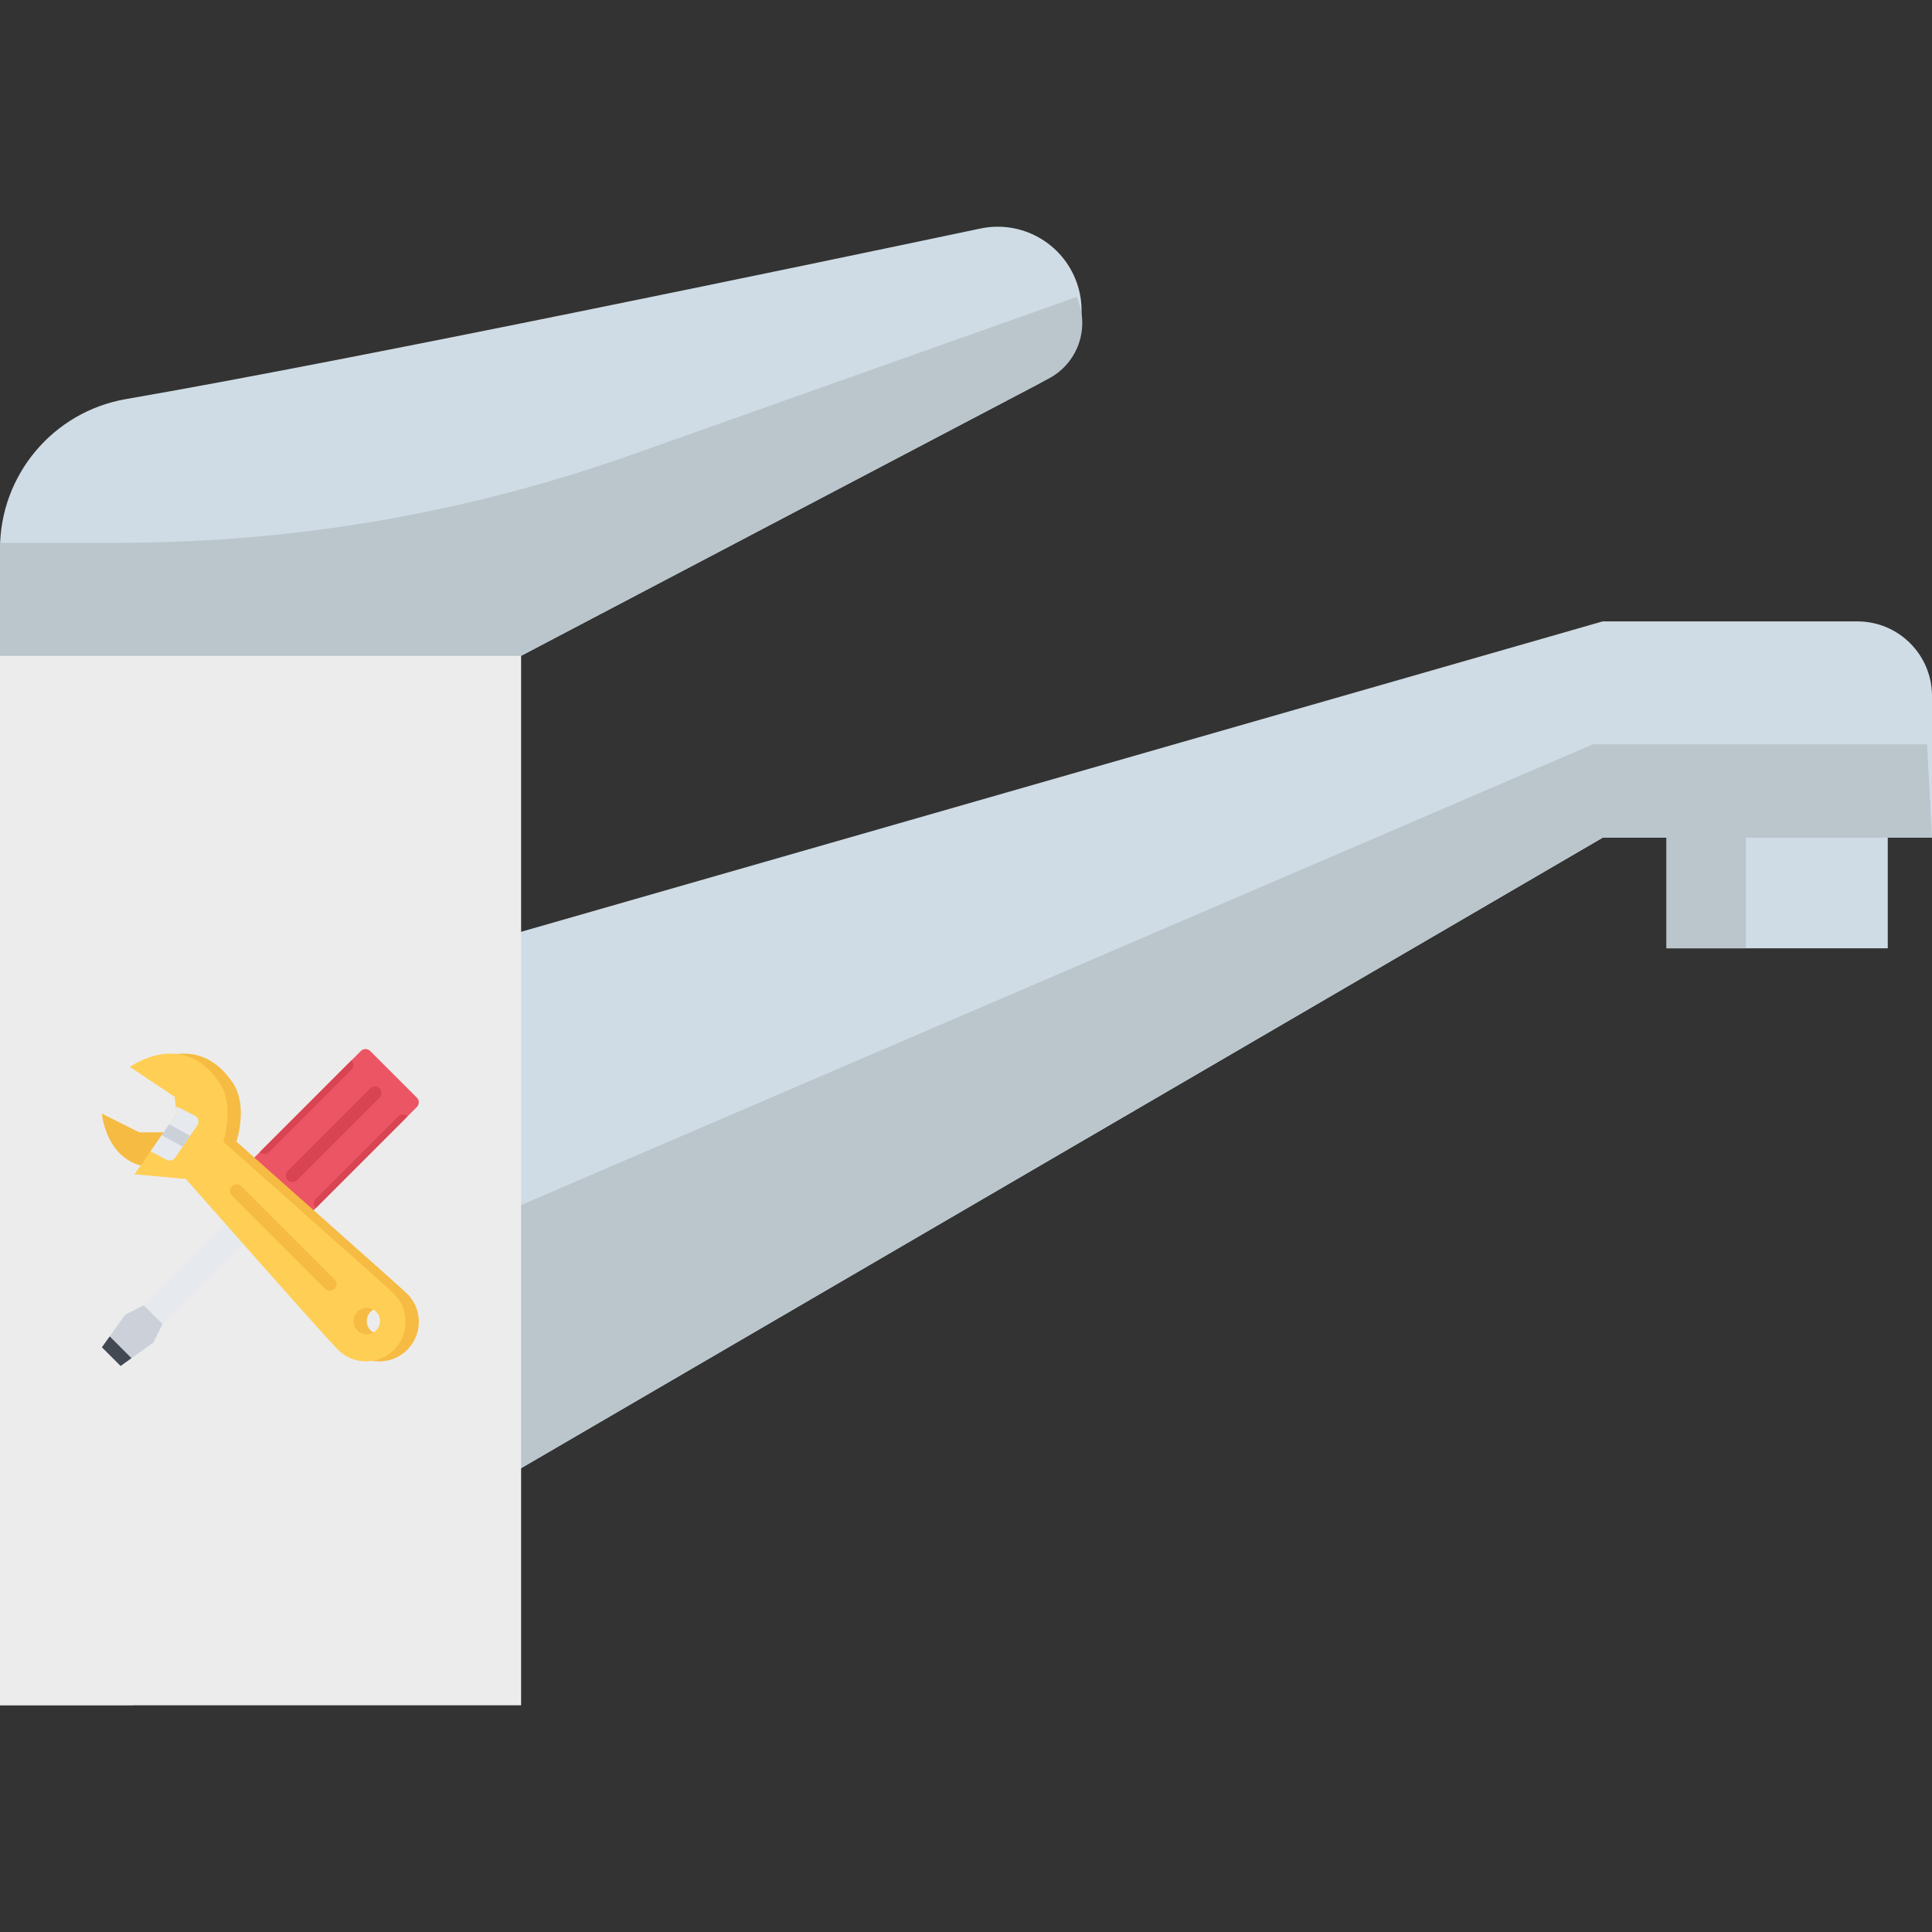 <?xml version="1.0" encoding="UTF-8"?> <svg xmlns="http://www.w3.org/2000/svg" width="512" height="512" viewBox="0 0 512 512" fill="none"><rect x="0" y="0" width="512" height="512" fill="#333333" stroke="none"/><g clip-path="url(#clip0_54_85)"><path d="M500.275 220.043H441.649V251.31H500.275V220.043Z" fill="#CFDCE5"></path><path d="M462.676 220.043H441.649V251.31H462.676V220.043Z" fill="#BAC6CC"></path><path d="M512 184.441V222.001H500.275H441.649H424.713L134.188 391.365V248.057L424.712 164.678H492.236C503.154 164.678 512 173.524 512 184.441Z" fill="#CFDCE5"></path><path d="M510.697 197.261H422.107L134.188 321.027V391.365L424.712 222.001H512L510.697 197.261Z" fill="#BAC6CC"></path><path d="M35.176 422.497V451.919H0V159.502H35.176V271.823V422.497Z" fill="#A9A9A9"></path><path d="M138.097 422.497V451.919H0V159.502H138.097V271.823V422.497Z" fill="#ECECEC"></path><path d="M285.334 74.842C289.059 85.272 284.541 96.853 274.737 102.004L138.097 173.797H0V145.474C0 125.854 14.096 109.087 33.43 105.752C93.597 95.363 213.405 70.345 259.817 60.562C270.699 58.268 281.594 64.369 285.334 74.842Z" fill="#CFDCE5"></path><path d="M285.313 78.706L167.565 120.461C123.921 135.937 77.956 143.846 31.649 143.846H0V173.797H138.097L277.903 100.34C285.717 96.234 288.969 86.742 285.313 78.706Z" fill="#BAC6CC"></path><g clip-path="url(#clip1_54_85)"><path d="M76.255 327.588L72.543 331.3L57.702 316.456L61.413 312.744L70.072 313.981L75.019 318.928L76.255 327.588Z" fill="#D94452"></path><path d="M62.653 321.399L63.89 320.162C64.573 319.479 64.573 318.371 63.89 317.687C63.207 317.006 62.099 317.006 61.416 317.687L60.179 318.924C60.178 318.926 60.176 318.928 60.175 318.928L62.649 321.403C62.65 321.402 62.652 321.401 62.653 321.399Z" fill="#EC5564"></path><path d="M66.365 325.111L67.601 323.873C68.284 323.189 68.284 322.083 67.601 321.399C66.918 320.716 65.811 320.716 65.127 321.399L63.89 322.635C63.889 322.635 63.887 322.638 63.886 322.64L66.361 325.114C66.361 325.114 66.364 325.111 66.365 325.111Z" fill="#EC5564"></path><path d="M71.312 325.111C70.629 324.427 69.52 324.427 68.837 325.111L67.6 326.347C67.599 326.347 67.598 326.349 67.597 326.352L70.072 328.823C70.073 328.823 70.074 328.823 70.074 328.823L71.313 327.585C71.994 326.901 71.994 325.793 71.312 325.111Z" fill="#EC5564"></path><path d="M67.597 326.352L43.091 350.856L40.617 355.804L31.958 361.99L27.01 357.042L33.196 348.383L38.144 345.909L62.649 321.403L67.597 326.352Z" fill="#E6E9ED"></path><path d="M110.477 290.893C111.159 291.576 111.159 292.682 110.477 293.367L79.967 323.876C79.282 324.56 78.175 324.56 77.493 323.876L65.124 311.507C64.44 310.824 64.44 309.716 65.124 309.033L95.635 278.523C96.317 277.84 97.424 277.84 98.106 278.523L110.477 290.893Z" fill="#EC5564"></path><path d="M76.254 312.744C75.573 312.062 75.573 310.953 76.254 310.27L98.106 288.418C98.79 287.735 99.897 287.735 100.582 288.418C101.264 289.101 101.264 290.21 100.582 290.893L78.728 312.744C78.046 313.427 76.936 313.427 76.254 312.744Z" fill="#D94452"></path><path d="M71.308 305.323L93.158 283.47C93.842 282.787 93.842 281.681 93.158 280.997L68.835 305.323C69.518 306.006 70.625 306.006 71.308 305.323Z" fill="#D94452"></path><path d="M105.529 295.84L83.676 317.691C82.994 318.375 82.994 319.482 83.676 320.166L108.003 295.84C107.319 295.157 106.211 295.157 105.529 295.84Z" fill="#D94452"></path><path d="M33.196 348.382L27.01 357.042L31.958 361.99L40.617 355.804L43.07 350.897L38.102 345.929L33.196 348.382Z" fill="#CCD1D9"></path><path d="M34.846 359.928L29.073 354.156L27.01 357.042L31.958 361.99L34.846 359.928Z" fill="#424953"></path><path d="M27 295.126C27 295.126 28.311 310.309 42.432 309.278C58.139 308.131 43.856 300.073 43.856 300.073L36.897 300.074L27 295.126Z" fill="#F6BB42"></path><path d="M37.92 282.756L49.796 290.674L50.29 295.126L39.158 311.207L52.764 312.443C52.764 312.443 88.982 353.61 93.081 357.708C97.18 361.81 103.827 361.81 107.924 357.708C112.025 353.61 112.025 346.965 107.924 342.866C106.58 341.52 62.659 302.548 62.659 302.548C62.659 302.548 65.825 293.109 61.706 286.975C51.964 272.464 37.92 282.756 37.92 282.756ZM103.174 347.616C104.54 348.982 104.54 351.197 103.174 352.566C101.807 353.93 99.593 353.93 98.226 352.566C96.86 351.197 96.86 348.982 98.226 347.616C99.593 346.25 101.807 346.25 103.174 347.616Z" fill="#F6BB42"></path><path d="M34.422 282.756L46.296 290.674L46.791 295.126L35.659 311.207L49.266 312.443C49.266 312.443 85.483 353.61 89.582 357.708C93.681 361.81 100.328 361.81 104.427 357.708C108.524 353.61 108.524 346.965 104.427 342.866C103.081 341.52 59.161 302.548 59.161 302.548C59.161 302.548 62.325 293.109 58.206 286.975C48.466 272.464 34.422 282.756 34.422 282.756ZM99.674 347.616C101.043 348.982 101.043 351.197 99.674 352.566C98.308 353.93 96.096 353.93 94.727 352.566C93.361 351.197 93.361 348.982 94.727 347.616C96.096 346.25 98.308 346.25 99.674 347.616Z" fill="#FFCE54"></path><path d="M89.192 340.331C89.192 340.779 89.02 341.225 88.679 341.569C87.995 342.25 86.888 342.25 86.206 341.569L61.467 316.829C60.784 316.145 60.784 315.037 61.467 314.354C62.149 313.671 63.258 313.671 63.941 314.354L88.68 339.093C89.02 339.436 89.192 339.882 89.192 340.331Z" fill="#F6BB42"></path><path d="M46.598 293.388L46.791 295.126L39.883 305.107C39.942 305.148 40.002 305.189 40.067 305.225L44.129 307.347C44.916 307.778 45.903 307.543 46.409 306.804L52.295 298.24C52.498 297.945 52.603 297.599 52.603 297.249C52.603 297.113 52.587 296.978 52.556 296.844C52.44 296.362 52.127 295.952 51.693 295.715L47.632 293.591C47.304 293.412 46.944 293.35 46.598 293.388Z" fill="#E6E9ED"></path><path d="M48.413 303.89L50.404 300.992L44.84 297.945L42.837 300.839L48.413 303.89Z" fill="#CCD1D9"></path></g></g><defs><clipPath id="clip0_54_85"><rect width="512" height="512" fill="white"></rect></clipPath><clipPath id="clip1_54_85"><rect width="84" height="84" fill="white" transform="translate(27 278)"></rect></clipPath></defs></svg> 